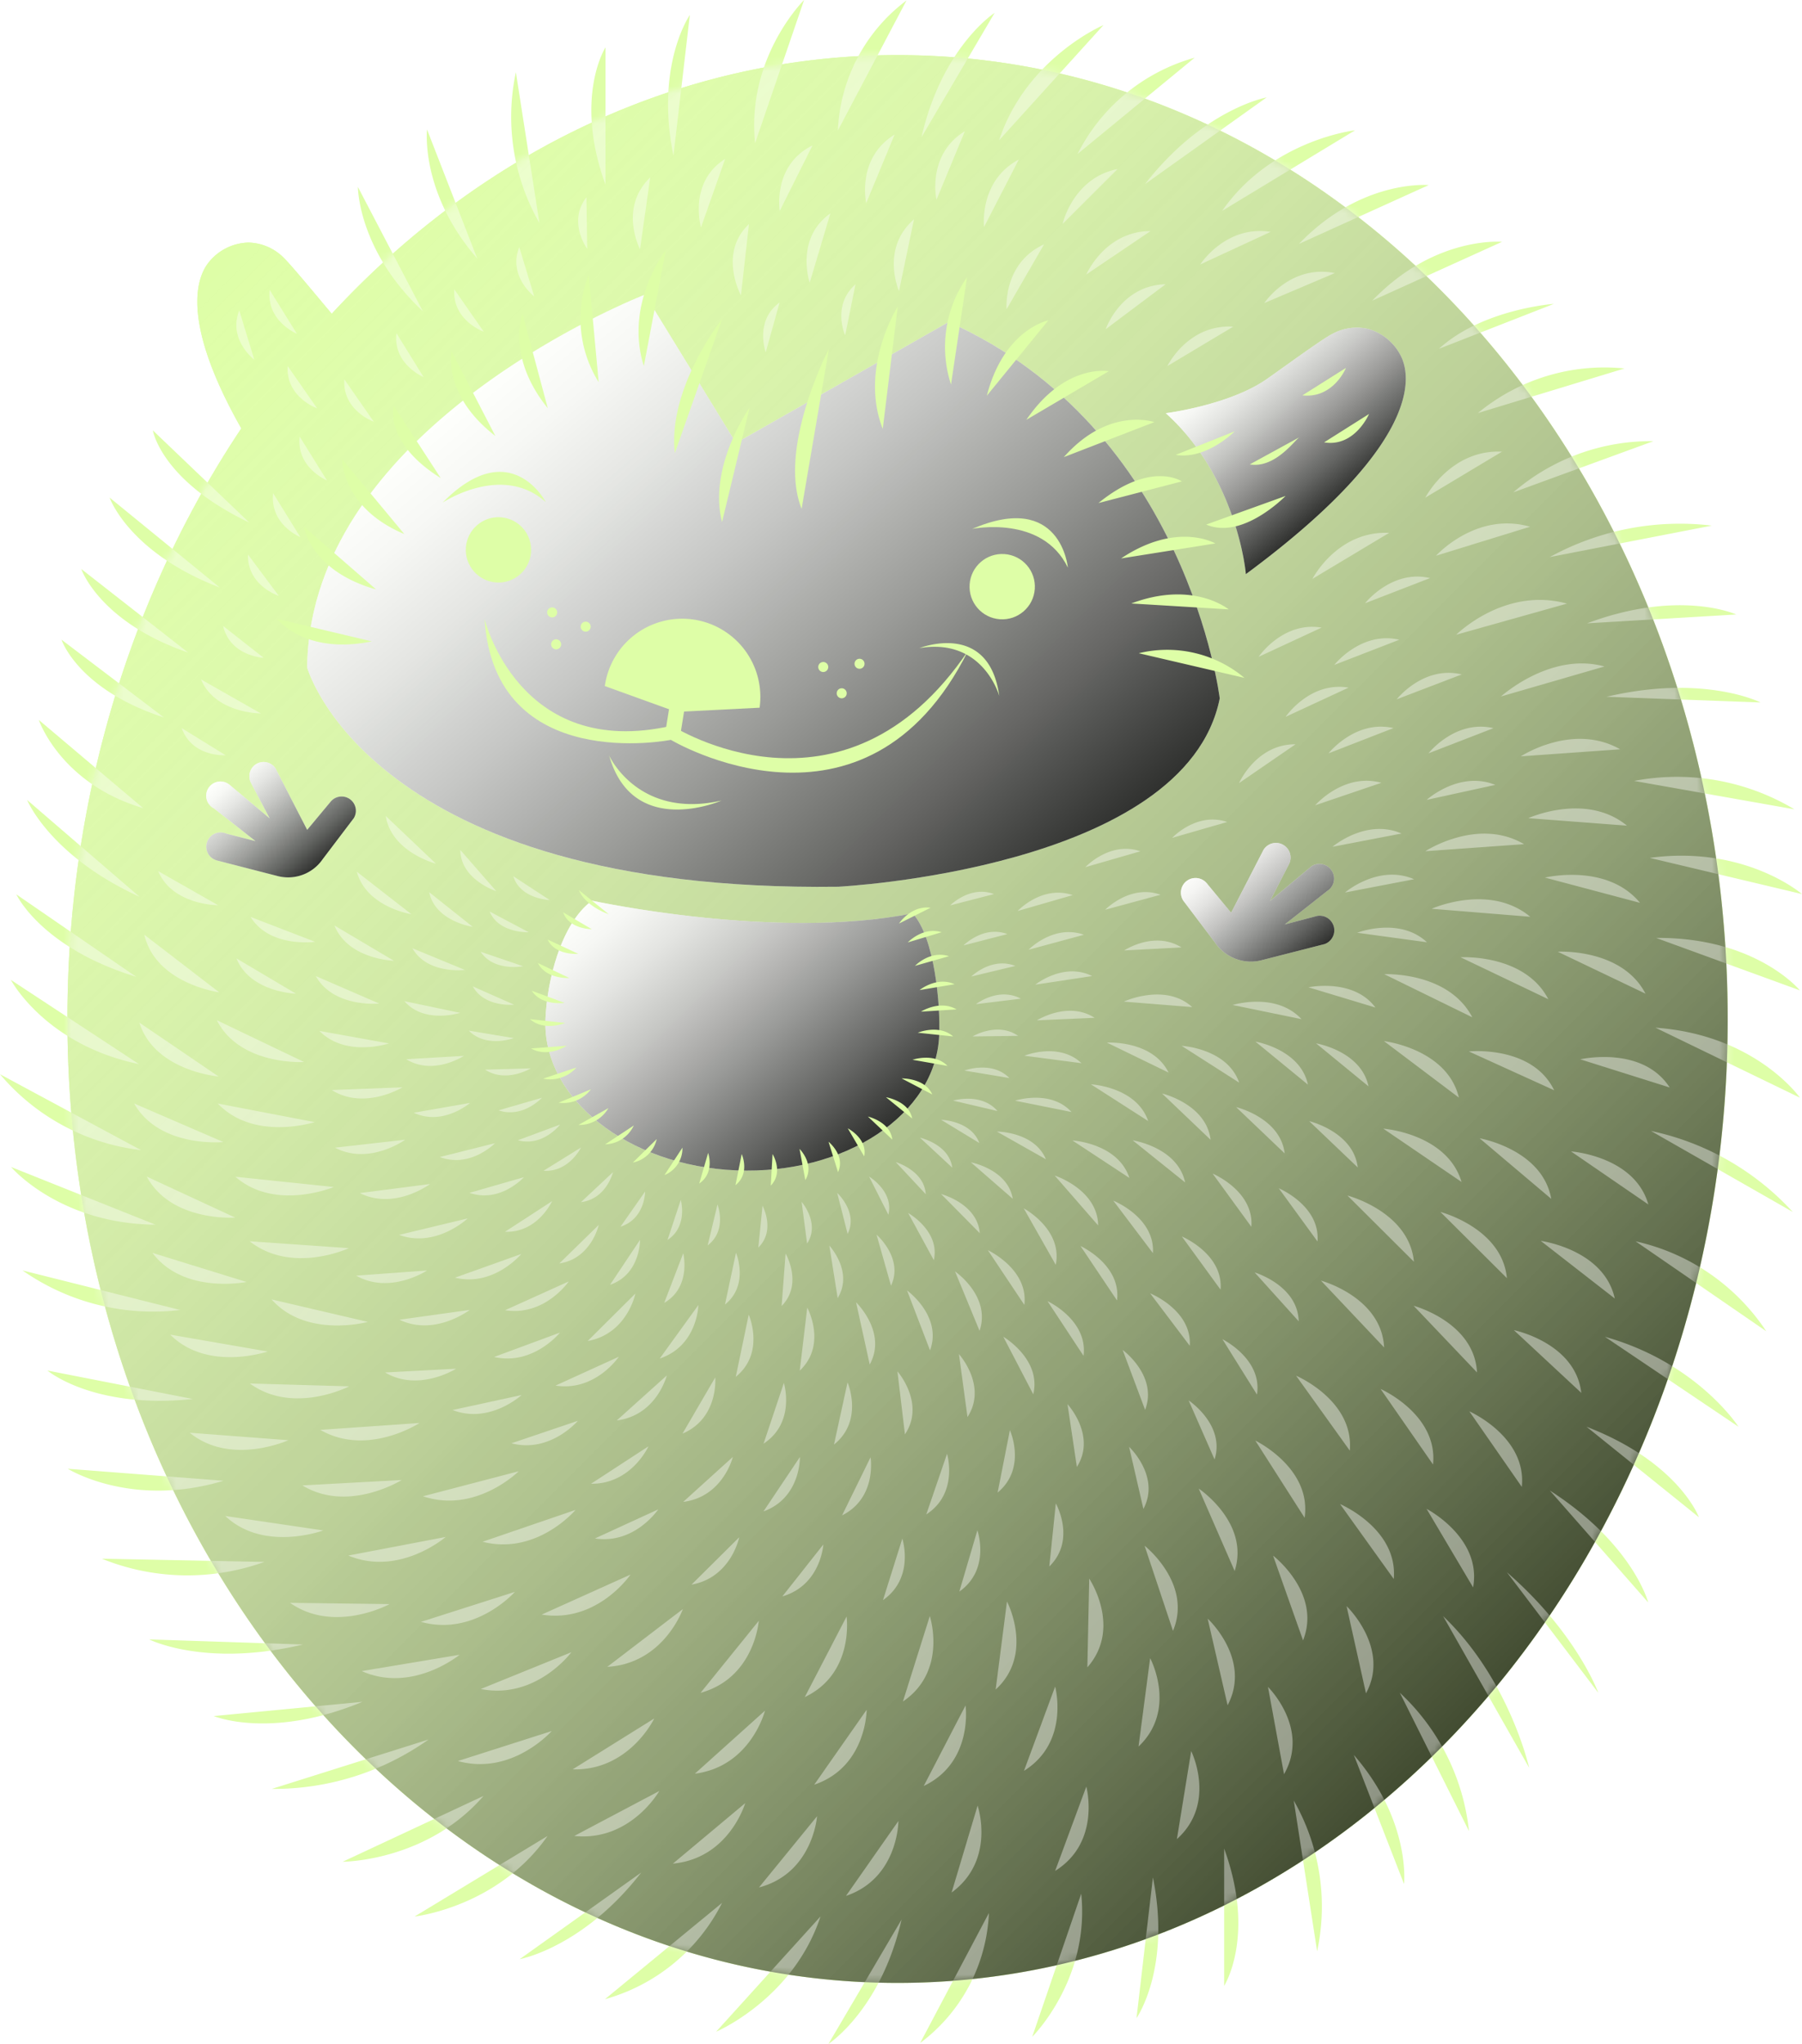 <svg xmlns="http://www.w3.org/2000/svg" xmlns:xlink="http://www.w3.org/1999/xlink" viewBox="0 0 240.53 272.75"><defs><linearGradient id="linear-gradient" x1="204.69" x2="23.34" y1="220.83" y2="39.48" gradientUnits="userSpaceOnUse"><stop offset="0"/><stop offset="1" stop-color="#fff" stop-opacity="0"/></linearGradient><linearGradient id="linear-gradient-2" x1="164.65" x2="179.82" y1="47.56" y2="65.65" gradientUnits="userSpaceOnUse"><stop offset="0" stop-color="#fff"/><stop offset=".09" stop-color="#f6f6f6"/><stop offset=".22" stop-color="#dfdfdf"/><stop offset=".39" stop-color="#b9b9b9"/><stop offset=".59" stop-color="#848484"/><stop offset=".81" stop-color="#424242"/><stop offset="1"/></linearGradient><linearGradient xlink:href="#linear-gradient-2" id="linear-gradient-3" x1="83.94" x2="115.14" y1="116.01" y2="153.19"/><linearGradient xlink:href="#linear-gradient-2" id="linear-gradient-4" x1="70.13" x2="134.13" y1="46.43" y2="122.71"/><linearGradient xlink:href="#linear-gradient-2" id="linear-gradient-5" x1="163.44" x2="175.32" y1="113.22" y2="127.38"/><linearGradient xlink:href="#linear-gradient-2" id="linear-gradient-6" x1="30.98" x2="42.04" y1="102.63" y2="115.8"/><filter id="luminosity-invert" color-interpolation-filters="sRGB" filterUnits="userSpaceOnUse"><feColorMatrix values="-1 0 0 0 1 0 -1 0 0 1 0 0 -1 0 1 0 0 0 1 0"/></filter><style>.cls-1{filter:url(#luminosity-invert)}.cls-2{isolation:isolate}.cls-3{fill:#defea7}.cls-4{opacity:.7;mix-blend-mode:overlay;fill:url(#linear-gradient)}.cls-5{mask:url(#mask)}.cls-6{opacity:.4}.cls-10,.cls-11,.cls-12,.cls-13,.cls-14,.cls-7{mix-blend-mode:screen}.cls-8,.cls-9{fill:#fff}.cls-10,.cls-11,.cls-12,.cls-13,.cls-14,.cls-9{opacity:.8}.cls-10{fill:url(#linear-gradient-2)}.cls-11{fill:url(#linear-gradient-3)}.cls-12{fill:url(#linear-gradient-4)}.cls-13{fill:url(#linear-gradient-5)}.cls-14{fill:url(#linear-gradient-6)}</style><mask id="mask" width="240.53" height="272.75" x="0" y="0" maskUnits="userSpaceOnUse"><path d="M119.81 7.35c-29.19 0-55.74 13.11-75.53 34.52-1.69-2-5.39-6.49-6.44-7.5a6.83 6.83 0 0 0-4.7-2A7 7 0 0 0 28 34.84c-1 1.16-4.83 6.4 4.21 22.33C17.67 78.94 9 106.27 9 136c0 71 49.61 128.61 110.81 128.61S230.61 207 230.61 136 181 7.35 119.81 7.35Z" class="cls-1"/></mask></defs><g class="cls-2"><g id="body_colour"><path d="M121 .06a22.88 22.88 0 0 0-9.16 17.35M107.33 0s-7.73 7.63-6.54 19.1M92.08 2s-4.65 6.64-2.19 18.78M80.82 6.32s-4.25 6.65 0 18.32M68.86 9.64A28.52 28.52 0 0 0 72 29.76M57 17.28s-.95 8.43 6.7 17.22M47.77 24.94s0 8.49 8.67 16.59M159.46 7.7a25 25 0 0 0-15.63 12.85M147.29 3.35S137 7.71 133.36 18.72M132.76 1.72s-7 4.52-9.76 16.59M169.07 13s-8.44 1.53-16.22 11.56M190.7 24.7s-9-.83-17.32 7.85M200.49 32.27s-9-.83-17.32 7.85M180.87 17.39s-11.12 1.24-17.74 10.75M122.82 272.63a22.88 22.88 0 0 0 9.18-17.35M137.78 271.8s7.73-7.63 6.54-19.1M151.7 269.31s4.65-6.64 2.19-18.78M163.4 265s4.25-6.65 0-18.32M175.81 260.39a28.52 28.52 0 0 0-3.12-20.12M187.41 251.41s.95-8.43-6.7-17.22M80.75 266.78a25 25 0 0 0 15.63-12.85M95.59 271.12s10.3-4.36 13.93-15.38M110.58 272.75s7-4.52 9.76-16.59M69.37 261.44s8.44-1.53 16.22-11.56M55.34 255.75s11.12-1.24 17.75-10.75M45.74 248.44s11.19 0 18.8-8.78M240.53 119.31s-7.58-6.56-20.33-4.83M239.52 108a30.5 30.5 0 0 0-21.4-3.79M235 93.74s-7.54-3.82-20.56-.76M231.75 82s-7.53-3.45-19.91 1.18M228.5 70.14a36.1 36.1 0 0 0-21.64 4.2M220.7 58.87A28.09 28.09 0 0 0 202 65.7M216.84 49.17a26.49 26.49 0 0 0-19.57 5.95M207.41 40.55s-9.52.68-15.35 6M239.3 161.73a35.66 35.66 0 0 0-18.93-10.81M240.25 146.48s-5.87-8.39-19.28-9.34M240.25 132.16s-5.84-7.11-19.2-7M232.05 190.39s-5.49-8.55-17.82-12M235.76 177.65a28.24 28.24 0 0 0-17.44-12M213.34 225.9s-2.89-8-12.2-16.09M220 213.84s-2-7.78-13.13-14.94M226.77 202.47s-2.68-7.32-15-12.08M196.08 244.35a29.49 29.49 0 0 0-9.23-18.46M204.11 235.9s-2.66-11.84-11.48-20.23M9.05 196s8.47 5.31 20.79 1.6M13.59 208a30.38 30.38 0 0 0 21.7.43M19.91 218.77s7.48 3.79 20.53.68M28.53 229s7.58 3.18 19.85-1.9M36.28 238.72a35.67 35.67 0 0 0 20.92-6.59M1.48 155.73s6.41 7.58 19.28 7.7M3 169.53a30.38 30.38 0 0 0 21.05 5.28M6.33 182.89s6.12 5.19 19.41 3.8M1.45 130.76S6 139.4 18.55 142M0 143.35a29 29 0 0 0 18.83 10.13M5.18 96.07s2.86 8.5 13.93 11.77M3.62 106.75s3 7.42 15 12.92M2.18 119.35s3.28 7.11 16 11M14.63 66.4s2.51 7.32 14.7 12M20.4 57.43s1.09 6.69 12.87 12.3M10.85 75.93S13.24 83 25.11 87.08M8.21 85.36S10.36 92 21.88 95.74" class="cls-3"/><path d="M119.81 7.35c-29.19 0-55.74 13.11-75.53 34.52-1.69-2-5.39-6.49-6.44-7.5a6.83 6.83 0 0 0-4.7-2A7 7 0 0 0 28 34.84c-1 1.16-4.83 6.4 4.21 22.33C17.67 78.94 9 106.27 9 136c0 71 49.61 128.61 110.81 128.61S230.61 207 230.61 136 181 7.35 119.81 7.35Z" class="cls-3"/><path d="M119.81 7.35c-29.19 0-55.74 13.11-75.53 34.52-1.69-2-5.39-6.49-6.44-7.5a6.83 6.83 0 0 0-4.7-2A7 7 0 0 0 28 34.84c-1 1.16-4.83 6.4 4.21 22.33C17.67 78.94 9 106.27 9 136c0 71 49.61 128.61 110.81 128.61S230.61 207 230.61 136 181 7.35 119.81 7.35Z" class="cls-3"/></g><g id="body_gradient"><path d="M119.81 7.35c-29.19 0-55.74 13.11-75.53 34.52-1.69-2-5.39-6.49-6.44-7.5a6.83 6.83 0 0 0-4.7-2A7 7 0 0 0 28 34.84c-1 1.16-4.83 6.4 4.21 22.33C17.67 78.94 9 106.27 9 136c0 71 49.61 128.61 110.81 128.61S230.61 207 230.61 136 181 7.35 119.81 7.35Z" class="cls-4"/></g><g id="needles_white"><g class="cls-5"><g class="cls-6"><g class="cls-7"><path d="M210.93 141.36s8.29-1.9 11.94 3.76M209.7 153.65s8.48.6 10.32 7.08M205.66 165.59s8.43 1.11 9.88 7.69M196.06 140.31s8.46-.88 11.39 5.18M184.73 138.93s8.44 1 10 7.54M197.5 151.9s8.38 1.45 9.56 8.08M184.64 150.61s8.51.64 10.45 7.12M192.27 161.73s8.23 2.13 8.87 8.83M179.86 159.54s8.23 2.13 8.87 8.83M204 109.18s7.67-3.5 13.17 1M206.22 117.11s8.27-2 12.69 3.37M207.92 127s8.55-.51 11.72 5.6M190.25 113.59s7-4.58 13.18-.94M191.1 121.27s7.69-3.47 13.16 1.07M203 100.93s6.92-4.55 13.26-.94M194.38 84.7s6.44-6.45 14.78-4.15M200.35 92.94s6.61-6 13.81-4M190.25 66.41s3.33-6.46 10.24-6.14M175.18 77.25s3.33-6.46 10.24-6.14M191.68 74.16s5.35-5.94 12.55-3.87M194.95 127.74s8.55-.51 11.72 5.6M184.77 130s8.54-.4 11.75 5.75M202.07 177.5s8.23 1.68 9 8.37M196.13 188.34s7.69 3.38 7 10.08M188.69 174.25s8.11 2.16 8.46 8.89M176.32 170.89s8.11 2.19 8.43 8.92M184.28 185.35s7.69 3.38 7 10.08M190.42 201.35s7.41 3.83 6.21 10.48M178.87 200.71s7.75 3.27 7.17 10M173 183.58s7.75 3.27 7.17 10M179.74 214.33s5.87 5.61 2.59 11.64M169.25 225.11s5.64 5.55 2.14 11.65M169.93 207.59s6.51 5 4 11.31M161.2 216s5.9 5.41 2.66 11.56M159 233.67s3.45 6.95-1.91 11.75M153.52 221.27s3.67 6.84-1.55 11.8M167.56 192.24s7.54 3.63 6.58 10.3M160 198.64s6.86 4.58 4.8 11M152.78 206.27s6.43 5.05 3.79 11.36M145.39 210.66s4.41 6.55-.25 11.84M134.41 213.71s3.68 7-1.51 11.75M140.84 225.06s2 7.41-4.16 11.25M128.88 227.58s1.08 7.57-5.58 10.75M115.68 228.16s0 7.63-7 10M102.11 228.28s-1.88 7.45-9.36 8.41M124.11 215.66s2.41 7.33-3.59 11.4M113 215.72s1.08 7.57-5.58 10.75M101.28 216.29s-.55 7.62-7.77 9.61M91.15 214.72s-2.55 7.28-10.09 7.71M87.33 229.32s-3.34 7-10.89 6.79M145 238.41s2 7.41-4.16 11.25M130.49 240.95s2.47 7.24-3.47 11.6M119.92 243s0 7.63-7 10M109.06 242.37s-.55 7.61-7.75 9.5M99.47 240.62s-2.15 7.37-9.65 8.07M88 239s-3.84 6.77-11.35 6M73.64 231s-5.3 6-12.52 4M76.27 220.48s-4.72 6.37-12.1 4.91M61.35 220.82S55.06 226 48.28 223M52 214.06s-7.35 4-13.29-.17M68.72 212.43s-5.32 6-12.53 4M59.49 205.1s-6.15 5.32-13 2.48M43.15 204.23s-7.95 2.94-13.08-1.93M53.62 197.5s-7.13 4.45-13.26.72M84.16 210.12s-4.43 6.53-11.86 5.34M76.82 201.49s-5.14 6.1-12.41 4.25M69.24 196.33s-5.73 5.71-12.78 3.34M38.49 192.19s-7.68 3.48-13.17-1M56 189.89s-6.94 4.55-13.25.92M35.72 180.35s-8 2.75-13-2.25M32.9 171.07s-8.36 1.71-12.55-3.88M31.39 162.48s-8.54.61-11.8-5.47M46.61 185s-7.45 3.85-13.26-.38M49.1 176.4s-8.19 2.25-12.85-3M46.56 166.56s-7.56 3.54-13.24-.92M29.82 152.4s-8.52.84-11.92-5.15M29.17 143.65s-8.53-.71-10.57-7.19M44.55 158.4s-7.81 3.28-13.13-1.37M42 149.74s-8.08 2.61-12.93-2.48M29.26 132.42s-8.45-1.12-10-7.69M40.59 141.72s-8.54.53-11.65-5.58M174.65 131.75s6-1.27 8.94 2.7M175.67 139.23s6 1 7 5.74M174.75 149.61s5.91 1.4 6.48 6.18M167.58 139s6 1 7 5.74M164.53 134.11s5.79-1.79 9.19 1.89M157.72 139.56s6.1.33 7.68 4.91M165 147.74s5.91 1.4 6.48 6.18M155.11 145.92s5.91 1.4 6.48 6.18M170.69 158.57s5.55 2.31 5.17 7.1M167.47 169.8s5.76 1.71 5.88 6.52M161.86 156.61s5.55 2.31 5.17 7.1M151.19 152.17s6 .91 7 5.62M157.75 165s5.55 2.31 5.17 7.1M163.17 178.71s5.36 2.64 4.61 7.39M153.52 172.59s5.59 2.23 5.29 7M148.6 160.22s5.59 2.23 5.29 7M158.66 186.88s4.91 3.25 3.46 7.88M150.71 193.07s4.22 3.95 1.91 8.29M149.85 180.14s4.73 3.46 3 8M142.49 187.38s3.9 4.2 1.25 8.38M140.93 200.62s2.76 4.87-.87 8.42M134.8 190.85s2.3 5.05-1.64 8.33M144.23 166.28s5.45 2.48 4.87 7.26M139.82 173.63s5.42 2.52 4.81 7.3M133.92 178.38s5.12 3 4 7.68M128 180.7s3.84 4.24 1.14 8.4M119.79 183s3.77 4.29 1 8.41M130.46 204.21s1.82 5.2-2.41 8.18M120.44 205.32s1.7 5.22-2.58 8.21M126.41 194s1.59 5.26-2.77 8.09M116.2 194.47s.9 5.39-3.8 7.75M106.77 194.43s.14 5.45-4.86 7.26M98.67 205.14s-1.08 5.38-6.37 6.32M109.9 206.1s-.33 5.44-5.47 6.93M97.82 194.42s-1.3 5.33-6.63 6M113.13 184.47s2.2 5.09-1.81 8.3M104.63 184.55s1.63 5.25-2.71 8.1M131.86 166.83s5.44 2.52 4.87 7.3M121.07 172.2s4.75 3.44 3.07 8M114.27 173.79s4.18 4 1.82 8.3M107.75 174.5s2.69 4.9-1 8.41M99.94 175.43s2.24 5.1-1.73 8.3M95.47 183.81s.49 5.43-4.37 7.5M89 183.55s-1.33 5.32-6.67 6M87.86 201.42s-3.14 4.69-8.45 3.88M82.6 181.05s-3.14 4.68-8.45 3.85M69.62 186.16s-4.25 3.92-9.21 2M86.56 193s-2.28 5.06-7.67 5M77.13 189.6s-3.68 4.35-8.87 3M74.74 177.83s-3.58 4.44-8.79 3.25M93.22 174.15s-.1 5.45-5.16 7.14M84.81 172.62s-1.08 5.38-6.37 6.33M57.41 158s-4.73 3.54-9.38 1.21M54.08 152.09s-4.79 3.47-9.37 1.06M53.72 145.1s-5.08 3.1-9.43.36M51.92 139.24s-5.74 1.92-9.29-1.67M50.62 133.92s-6.08.61-8.47-3.67M52.58 128.21s-6.11-.17-7.94-4.71M54.92 122s-6-.93-7.29-5.67M39.5 132.6s-6.11-.17-7.94-4.71M42.06 125.68s-6.05.85-8.61-3.32M34.83 95.21s-6.11 0-8-4.55M29.12 120.8s-6.11 0-8-4.55M58.18 115.25s-5.92-1.53-6.69-6.36M62.43 162.59s-4.24 4-9.16 2.2M57 169.54s-4.92 3.26-9.46.69M69.58 167.34s-3.68 4.42-8.85 3.16M75.92 171s-3.2 4.68-8.5 3.84M60.88 182.65s-5 3.16-9.48.5M62.7 174.8s-4.66 3.58-9.38 1.31M147.75 139.13s6.08-.37 8.23 4M145.62 144.7s6.08.31 7.64 4.9M140.78 156.87s5.74 1.85 5.8 6.66M143.15 152.19s6.08.35 7.6 5M136.65 161.25s5.23 2.79 4.27 7.53M127.48 169.67s4.83 3.3 3.27 7.92M177.86 113s4.47-3.83 9.22-1.77M175.55 107.46s3.81-4.39 8.84-3M181.15 124.47s5.64-2.18 9.32 1.27M179.53 119.1s4.47-3.83 9.22-1.77M190.43 106.74s4.35-3.95 9.16-2M177.33 100.53s3.58-4.53 8.67-3.37M190.67 100.53s3.58-4.55 8.68-3.36M171.6 95.66s3.23-4.77 8.41-3.9M168 87.65s3.23-4.77 8.41-3.9M186.43 93.32s3.57-4.55 8.68-3.32M182.21 80.5s3.58-4.55 8.68-3.36M178.1 88.73s3.58-4.55 8.68-3.36M165.39 104.5s2.28-5.21 7.54-5.18M110.7 166.22s3.26 3.49 1.11 7M104.86 167.28s2.37 4.06-.53 7M98.24 167.17s1.81 4.29-1.47 6.91M117 164.76s3.66 3.16 1.93 6.81M121.22 161.87s4.29 2.4 3.43 6.3M125.62 159.34s4.84 1.25 5.16 5.22M73.69 160.29s-1.92 4.25-6.28 4.08M79.92 163.46s-1 4.51-5.26 5.14M85.43 165.45s.08 4.59-4 6M91.2 167.24s1.12 4.49-2.54 6.62M69.93 157.09s-3.14 3.5-7.26 2.09M66.08 152.55s-3.31 3.39-7.37 1.85M61.42 135.16s-4.79 1.53-7.44-1.56M61.92 140.9s-4.08 2.69-7.69.45M66.24 118.92s-4.75-1.52-4.8-5.5M63.1 123.68s-5-.71-5.81-4.62M62.05 129.43s-5 .63-7-2.89M62.74 147.18s-3.6 3.13-7.52 1.31M129.6 155.11s4.93.92 5.58 4.86M133.06 151s5 0 6.55 3.7M135.49 146.88s4.74-1.55 7.53 1.51M136.73 140.88s4.6-1.87 7.63 1M138.41 136.16s4.13-2.63 7.7-.34M138.19 131.4s3.78-3.05 7.59-1.15M137.29 126.74s3.34-3.45 7.39-2M150.06 126.83s4-2.67 7.65-.4M147.52 121.4s3.34-3.45 7.39-2M135.83 121.57s3.27-3.51 7.35-2.12M107 160.38s2.5 2.86.73 5.57M101.78 160.9s1.79 3.29-.56 5.58M95.77 160.73s1.34 3.45-1.31 5.46M111.75 159.19s2.83 2.6 1.39 5.47M116 157s3.34 2 2.58 5.1M119.57 155.08s3.8 1.11 4 4.28M77.55 153.13s-1.61 3.33-5 3.1M81.82 156.42s-.85 3.57-4.27 4M86.11 159s0 3.66-3.28 4.69M90.87 160.12s1 3.54-1.77 5.34M74.76 150.07s-2.3 3-5.63 2.09M68.62 134.07s-3.95.4-5.51-2.44M68.57 138.53s-3.67 1.37-6-1M70.84 142.57s-3.28 2-6.09.17M70.57 124.4s-4 .17-5.21-2.76M73.38 120.11s-3.95-.14-4.86-3.18M69.83 128.94s-3.9.76-5.67-1.93M72.34 146.49s-2.55 2.78-5.79 1.68M122.8 151.82s3.88.85 4.31 4M125.62 149.43s4 .1 5.1 3.1M127.22 146.87s3.78-1.12 5.92 1.39M128.73 142.86s3.67-1.38 6 1M129.81 138.31s3.32-2 6.09-.08M130.27 134s3-2.34 6-.73M129.65 130.31s2.71-2.66 5.88-1.41M128.61 126.16s2.66-2.71 5.85-1.51M126.83 120.82s2.66-2.71 5.85-1.51M121 .06a22.88 22.88 0 0 0-9.16 17.35M107.33 0s-7.73 7.63-6.54 19.1M92.08 2s-4.65 6.64-2.19 18.78M80.82 6.32s-4.25 6.65 0 18.32M68.86 9.64A28.52 28.52 0 0 0 72 29.76M57 17.28s-.95 8.43 6.7 17.22M47.77 24.94s0 8.49 8.67 16.59M159.46 7.7a25 25 0 0 0-15.63 12.85M147.29 3.35S137 7.71 133.36 18.72M132.76 1.72s-7 4.52-9.76 16.59M169.07 13s-8.44 1.53-16.22 11.56M190.7 24.7s-9-.83-17.32 7.85M200.49 32.27s-9-.83-17.32 7.85M180.87 17.39s-11.12 1.24-17.74 10.75M122.82 272.63a22.88 22.88 0 0 0 9.18-17.35M137.78 271.8s7.73-7.63 6.54-19.1M151.7 269.31s4.65-6.64 2.19-18.78M163.4 265s4.25-6.65 0-18.32M175.81 260.39a28.52 28.52 0 0 0-3.12-20.12M187.41 251.41s.95-8.43-6.7-17.22M80.75 266.78a25 25 0 0 0 15.63-12.85M95.59 271.12s10.3-4.36 13.93-15.38M110.58 272.75s7-4.52 9.76-16.59M69.37 261.44s8.44-1.53 16.22-11.56M55.34 255.75s11.12-1.24 17.75-10.75M45.74 248.44s11.19 0 18.8-8.78M240.53 119.31s-7.58-6.56-20.33-4.83M239.52 108a30.5 30.5 0 0 0-21.4-3.79M235 93.74s-7.54-3.82-20.56-.76M231.75 82s-7.53-3.45-19.91 1.18M228.5 70.14a36.1 36.1 0 0 0-21.64 4.2M220.7 58.87A28.09 28.09 0 0 0 202 65.7M216.84 49.17a26.49 26.49 0 0 0-19.57 5.95M207.41 40.55s-9.52.68-15.35 6M239.3 161.73a35.66 35.66 0 0 0-18.93-10.81M240.25 146.48s-5.87-8.39-19.28-9.34M240.25 132.16s-5.84-7.11-19.2-7M232.05 190.39s-5.49-8.55-17.82-12M235.76 177.65a28.24 28.24 0 0 0-17.44-12M213.34 225.9s-2.89-8-12.2-16.09M220 213.84s-2-7.78-13.13-14.94M226.77 202.47s-2.68-7.32-15-12.08M196.08 244.35a29.49 29.49 0 0 0-9.23-18.46M204.11 235.9s-2.66-11.84-11.48-20.23M9.05 196s8.47 5.31 20.79 1.6M13.59 208a30.38 30.38 0 0 0 21.7.43M19.91 218.77s7.48 3.79 20.53.68M28.53 229s7.58 3.18 19.85-1.9M36.28 238.72a35.67 35.67 0 0 0 20.92-6.59M1.48 155.73s6.41 7.58 19.28 7.7M3 169.53a30.38 30.38 0 0 0 21.05 5.28M6.33 182.89s6.12 5.19 19.41 3.8M1.45 130.76S6 139.4 18.55 142M0 143.35a29 29 0 0 0 18.83 10.13M5.18 96.07s2.86 8.5 13.93 11.77M3.62 106.75s3 7.42 15 12.92M2.18 119.35s3.28 7.11 16 11M14.63 66.4s2.51 7.32 14.7 12M20.4 57.43s1.09 6.69 12.87 12.3M10.85 75.93S13.24 83 25.11 87.08M8.21 85.36S10.36 92 21.88 95.74M98.9 39.41s-3.06-5.61 1.07-9.5M93.57 30.34s-1.74-6 3.22-9.13M104.08 28.15s-1-6.1 4.37-8.74M115.62 27.11s-1.34-6 3.79-9.15M125 26.66s-1.34-6 3.79-9.15M131.35 30.29s-.72-6.16 4.64-9M108.08 37.72s-2-5.88 2.76-9.25M120 38.84s-2.51-5.64 2-9.58M134.36 41.26s-.53-6.14 5-8.65M141.84 29.88s1.35-6.13 7.33-7.32M147.59 43.93s2-5.85 8-6M155.82 48.85s2.71-5.61 8.79-5.26M168.76 40.44s3.44-5.19 9.42-4M160.21 35.29s3.38-5.29 9.4-4.35M145 36.63s2.48-5.77 8.58-5.8M102.21 47s-1.53-4.18 1.85-6.63M112.81 44.75s-1.81-4 1.38-6.81M85.43 33.26s-2.88-5.5 1.36-9.58M71.31 39.56s-3.54-2.69-2-6.58M78.38 33.2s-2.65-3.58-.1-6.88M56.54 50.32s-4.11-1.71-3.62-5.85M64.57 44.26s-4.2-1.48-3.93-5.65M43.64 64.11S39.53 62.4 40 58.26M40.08 71.67S36 70 36.46 65.82M35.19 87.78s-4.45-.19-5.41-4.25M30.11 100.78s-4.44.31-5.86-3.62M37.21 79.51S33 78.17 33.1 74M49.89 56.27s-4.2-1.48-3.93-5.65M33.94 48s-3.55-2.69-2-6.58M39.63 44.54s-4.11-1.71-3.63-5.85M42.33 54.49s-4.2-1.49-3.93-5.64M144.87 115.72s3.27-3.51 7.35-2.12M156.46 111.81s3.27-3.51 7.35-2.12M150 133.66s5.52-2.56 9.13.73" class="cls-8"/></g></g></g></g><g id="face_hands"><path d="M155.61 55.14S164 54.08 169 50.65c1.72-1.19 7.28-5.26 8.68-6a6.83 6.83 0 0 1 5-.74 7 7 0 0 1 4.32 3.62c.78 1.62 4.47 10.49-20.71 29.09.04 0-1.11-12.88-10.68-21.48ZM121.82 121.88c2.95 3.25 3.72 12.16 3.54 16.3-.44 10.54-12.56 18.59-27.08 18S72.37 146.52 72.81 136c.2-4.86 1.94-12.62 6.2-15.81-.01-.02 24.41 5.37 42.81 1.69ZM111.9 118.33s46.33-2.33 50.91-25.13c0 0-4.33-36-36.17-50.23l-28.4 16.15-12.14-19.8S41.39 56.6 41 89.07c0 0 8.39 30.07 70.9 29.26ZM168.45 128.12a5.75 5.75 0 0 1-6.25-2.32l-4.25-5.61a1.95 1.95 0 0 1 3.16-2.28l3.22 3.9 4.33-8.41a1.95 1.95 0 0 1 3.38 1.94l-2.53 4.9 5.57-4.65a1.95 1.95 0 1 1 2.08 3.3l-5.67 4.47 4-1.05a1.95 1.95 0 1 1 1.32 3.67ZM37 116.89a5.6 5.6 0 0 0 6.08-2.25l4.14-5.46a1.9 1.9 0 0 0-3.07-2.22L41 110.74l-4.22-8.19a1.9 1.9 0 0 0-3.29 1.89l2.51 4.77-5.42-4.53a1.9 1.9 0 1 0-2 3.21l5.52 4.35-3.91-1a1.9 1.9 0 1 0-1.28 3.57Z" class="cls-9"/></g><g id="face_hands_gradient"><path d="M155.61 55.14S164 54.08 169 50.65c1.72-1.19 7.28-5.26 8.68-6a6.83 6.83 0 0 1 5-.74 7 7 0 0 1 4.32 3.62c.78 1.62 4.47 10.49-20.71 29.09.04 0-1.11-12.88-10.68-21.48Z" class="cls-10"/><path d="M121.82 121.88c2.95 3.25 3.72 12.16 3.54 16.3-.44 10.54-12.56 18.59-27.08 18S72.37 146.52 72.81 136c.2-4.86 1.94-12.62 6.2-15.81-.01-.02 24.41 5.37 42.81 1.69Z" class="cls-11"/><path d="M111.9 118.33s46.33-2.33 50.91-25.13c0 0-4.33-36-36.17-50.23l-28.4 16.15-12.14-19.8S41.39 56.6 41 89.07c0 0 8.39 30.07 70.9 29.26Z" class="cls-12"/><path d="M168.45 128.12a5.75 5.75 0 0 1-6.25-2.32l-4.25-5.61a1.95 1.95 0 0 1 3.16-2.28l3.22 3.9 4.33-8.41a1.95 1.95 0 0 1 3.38 1.94l-2.53 4.9 5.57-4.65a1.95 1.95 0 1 1 2.08 3.3l-5.67 4.47 4-1.05a1.95 1.95 0 1 1 1.32 3.67Z" class="cls-13"/><path d="M37 116.89a5.6 5.6 0 0 0 6.08-2.25l4.14-5.46a1.9 1.9 0 0 0-3.07-2.22L41 110.74l-4.22-8.19a1.9 1.9 0 0 0-3.29 1.89l2.51 4.77-5.42-4.53a1.9 1.9 0 1 0-2 3.21l5.52 4.35-3.91-1a1.9 1.9 0 1 0-1.28 3.57Z" class="cls-14"/></g><g id="details_colour"><circle cx="133.77" cy="78.29" r="4.36" class="cls-3" transform="rotate(-85.98 133.771 78.286)"/><path d="M129.22 86.84c-16.68 24.7-39.54 10-39.54 10-20.43 4.66-25-14.24-25-14.24C66 103.44 89.54 98.73 89.54 98.73s26 15.53 39.68-11.89" class="cls-3"/><path d="M81.31 100.83s3.85 8.53 15 6c-.03.01-11.83 5.17-15-6ZM133.38 92.87s-2.14-7.83-10.66-6.38c.01 0 9.28-3.72 10.66 6.38ZM101.39 94.44a10.43 10.43 0 0 0-20.66-2.89L90.28 95Z" class="cls-3"/><path d="m90.81 98.07.99-6.18-2.06.01-.99 6.18M129.77 70.58s9.34-1.94 12.77 5.17c0 0-.91-10.28-12.77-5.17Z" class="cls-3"/><circle cx="109.88" cy="89.02" r=".67" class="cls-3" transform="rotate(-19.12 109.848 88.994)"/><circle cx="114.72" cy="88.59" r=".67" class="cls-3" transform="rotate(-19.12 114.685 88.557)"/><circle cx="112.35" cy="92.53" r=".67" class="cls-3" transform="rotate(-19.12 112.307 92.522)"/><circle cx="73.71" cy="81.72" r=".67" class="cls-3" transform="rotate(-81.03 73.708 81.725)"/><circle cx="78.18" cy="83.62" r=".67" class="cls-3" transform="rotate(-81.03 78.18 83.624)"/><circle cx="74.23" cy="85.98" r=".67" class="cls-3" transform="rotate(-81.03 74.233 85.98)"/><circle cx="66.54" cy="73.38" r="4.36" class="cls-3" transform="rotate(-85.98 66.536 73.382)"/><path d="M59.07 67.08S67 61.76 72.85 67c0 0-4.72-9.12-13.78.08ZM96.38 42.58s-7.3 9.22-6.3 17.87M88.87 33.39s-5.56 7.12-2.93 15.46M78.58 36.65A16.07 16.07 0 0 0 79.91 51M69.74 41.87s-2.21 5.7 3.38 12.61M60.27 46.88s-1.27 5.8 5.85 11.3M52.56 54.16S51.17 59 58.83 63.8M45.66 61.27s-.09 6.46 8.31 10M40.58 70.29s.81 5.89 9.63 8.37M37 82.59s3.63 4.83 12.63 3M166.11 90.46A16.07 16.07 0 0 0 152 87.17M164 81.32s-4.71-3.91-13-.79M162.22 72.52s-5.1-3-12.58 2M157.75 64.24s-4.11-2.83-11.13 2.89M171.6 66.18S165.86 72.1 161 70M182.74 55.24s-1.9 4.47-6 3.79M179.66 49.09s-1.67 4.12-5.82 3.67M173.53 58.3c-.48.1-3.2 4.26-6.71 3.67M164.8 57.56s-3.75 3.82-7.87 3.14M154.08 56.33S148 54.2 142 61M148 49.54s-5.84-1.1-11 6.48M139.93 42.75s-5.93 1.18-8.21 10.06M100.05 54.41s-5.57 7.83-3.67 15.26M129.08 37a16.16 16.16 0 0 0-2.14 14.31M119.83 40.91s-5.19 8.19-2 16.32M110.64 46.57s-6.9 13.2-3.64 21.33M106.72 153.31s2.06 2.05.77 4.16M103.12 154s1.51 2.41-.24 4.22M99 154s1.17 2.55-.83 4.16M110.59 152.36s2.3 1.85 1.27 4.06M113.16 150.57s2.68 1.39 2.19 3.74M115.85 149s3 .69 3.25 3.07M84.6 150.19a4.37 4.37 0 0 1-3.83 2.52M87.66 152a4.1 4.1 0 0 1-3.19 3.14M91.09 153.15a3.84 3.84 0 0 1-2.4 3.66M94.52 153.85s.94 2.62-1.19 4.09M81.21 147.87a4.5 4.5 0 0 1-4 2.25M78.88 145.36a4.63 4.63 0 0 1-4.32 1.79M75.37 133.83s-3.07.45-4.39-1.62M75.46 136.51s-2.82 1.17-4.72-.51M75.64 139.55s-2.49 1.66-4.75.36M79 124s-3.07 0-3.82-2.25M81.26 122s-3.06-1-4-3.23M77.2 127.29s-3.09.25-4.11-1.92M76 130.51s-3.1.2-4.2-2M76.95 142.45a4.71 4.71 0 0 1-4.47 1.49M118.26 146.42s3.06.49 3.5 2.84M120.35 143.91s3.11-.08 4.09 2.14M121.8 141.42s2.91-1 4.67.82M122.5 137.81s2.82-1.18 4.73.5M122.93 135s2.52-1.62 4.75-.3M122.74 132.12s2.3-1.87 4.68-.78M122.13 128.89s2-2.11 4.54-1.29M121.17 125.76s2-2.14 4.52-1.36M120 123.24s1.59-2.44 4.22-2.11" class="cls-3"/></g></g></svg>